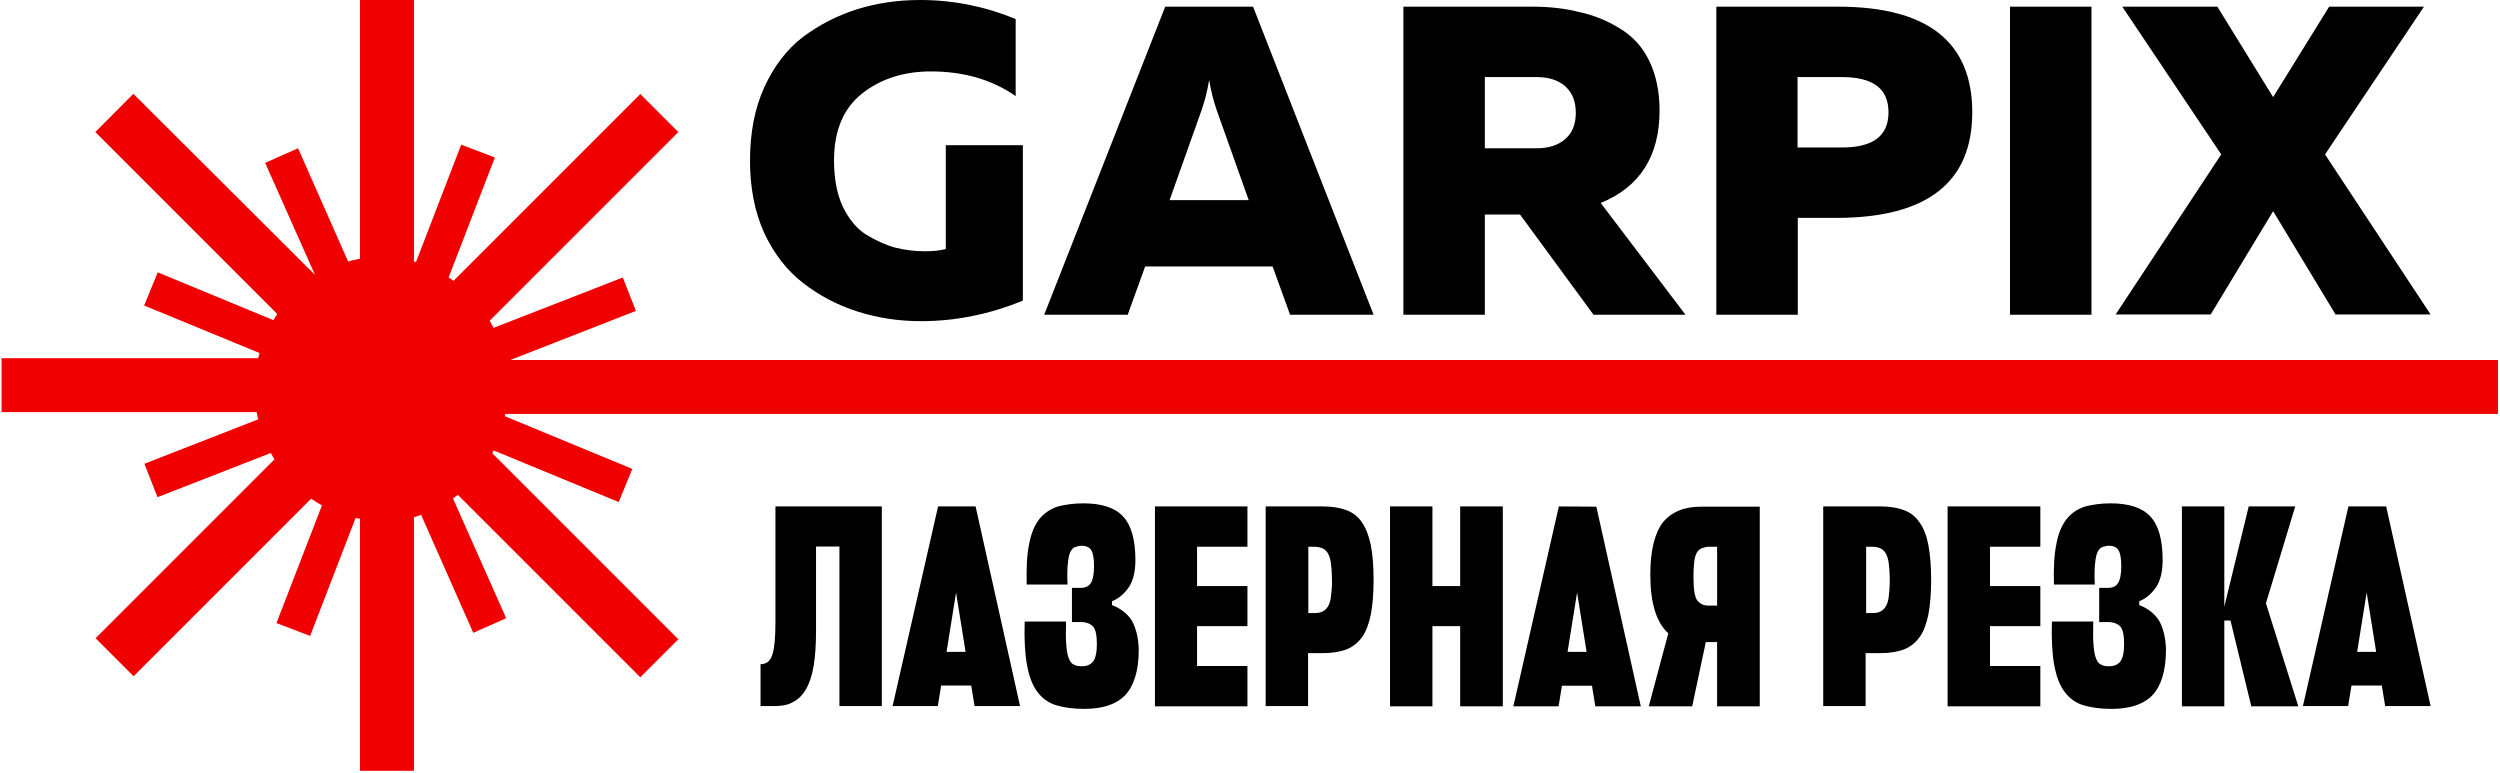 <?xml version="1.0" encoding="UTF-8"?> <svg xmlns="http://www.w3.org/2000/svg" xmlns:xlink="http://www.w3.org/1999/xlink" version="1.1" id="Layer_1" x="0px" y="0px" viewBox="0 0 973 301" style="enable-background:new 0 0 973 301;" xml:space="preserve"> <style type="text/css"> .st0{fill:#F00000;} </style> <path d="M368.2,96.9c-2.3,0.6-5,0.9-8.2,0.9c-4,0-7.8-0.5-11.5-1.4c-3.7-1-7.4-2.7-11.3-5c-3.8-2.4-6.8-6.1-9.2-11 c-2.3-5-3.4-11-3.4-18c0-11.5,3.6-20.1,10.8-25.9c7.3-5.8,16.3-8.7,26.9-8.7c12.8,0,23.8,3.2,33,9.6v-30C383.4,2.5,371,0,358.1,0 c-8.7,0-16.8,1.2-24.5,3.6c-7.6,2.4-14.7,6-21.1,10.8c-6.3,4.8-11.3,11.4-15.1,19.7c-3.7,8.2-5.5,17.7-5.5,28.4 c0,10.5,1.8,19.9,5.5,28.1c3.8,8.1,8.8,14.6,15.1,19.5c6.3,4.9,13.3,8.6,21.1,11.1c7.8,2.5,16,3.8,24.8,3.8c13.6,0,26.8-2.7,39.7-8 V56.5h-30v40.4H368.2z M453.5,2.6l-47.1,119.9h32.5l6.8-18.8h49.6l6.8,18.8h32.5L487.7,2.6H453.5z M455.2,77.9l12.3-34.6 c1.4-3.9,2.4-7.9,3.1-12.2c0.7,4.2,1.7,8.3,3.1,12.2L486,77.9H455.2z M645.9,43c0-7.5-1.4-14-4.1-19.5c-2.7-5.5-6.6-9.6-11.5-12.5 c-4.8-3-10-5.1-15.6-6.3c-5.5-1.4-11.5-2.1-18-2.1h-50.5v119.9h31.7v-39h13.7l28.6,39H656L623,79C638.2,72.8,645.9,60.8,645.9,43z M609.2,54.1c-2.7,2.4-6.4,3.6-11.1,3.6h-20.2V30h20.2c4.7,0,8.4,1.2,11.1,3.6c2.7,2.4,4.1,5.8,4.1,10.3 C613.3,48.3,612,51.7,609.2,54.1z M715.4,2.6H668v119.9h31.7V84.8h15.7c34.8-0.2,52.2-13.9,52.2-41.1 C767.6,16.3,750.2,2.6,715.4,2.6z M716.9,57.4h-17.3V30h17.3C729,30,735,34.5,735,43.7S729,57.4,716.9,57.4z M782.3,2.6H814v119.9 h-31.7V2.6z M904.9,60.1l38.5-57.5h-36.9l-21.8,35.2L863,2.6h-37l38.5,57.5l-41.1,62.3h37l24.3-40.2l24.3,40.2h37L904.9,60.1z M301.8,242.3c0,5.9-0.4,10-1.2,12.5c-0.8,2.5-2.3,3.7-4.6,3.7v16.3h5.4c2.8,0,5.3-0.4,7.3-1.6c2-1,3.7-2.7,5.1-5.1 c1.3-2.4,2.3-5.4,2.9-9.1s0.9-8.2,0.9-13.5v-32.8h9.1v62.1h16.5v-77.7h-41.4L301.8,242.3L301.8,242.3z M365.1,197.1l-17.7,77.7H365 l1.3-8H378l1.3,8H397l-17.3-77.7L365.1,197.1L365.1,197.1z M368.4,253.7l3.7-23.1l3.7,23.1H368.4L368.4,253.7z M432.8,235.5V234 c2.5-1,4.7-2.8,6.5-5.4c1.7-2.5,2.6-6.1,2.6-10.6c0-7.9-1.6-13.6-4.8-17c-3.1-3.4-8.3-5.1-15.5-5.1c-3.7,0-7,0.5-9.8,1.2 c-2.8,0.9-5.3,2.5-7.1,4.7c-1.9,2.3-3.3,5.5-4.1,9.6c-0.9,4.2-1.2,9.6-1,16.1h15.9c-0.2-3.5-0.1-6.2,0.1-8.2s0.5-3.5,1-4.5 s1.1-1.7,1.9-1.9c0.7-0.2,1.5-0.5,2.4-0.5c1.8,0,3.1,0.6,3.8,1.7c0.7,1.1,1.1,3.2,1.1,6.3c0,3.2-0.5,5.4-1.3,6.6 c-0.8,1.2-2.1,1.8-3.7,1.8h-3.6v13.3h3.3c2.2,0,3.8,0.6,4.9,1.7c1,1.1,1.5,3.4,1.5,6.8s-0.5,5.6-1.5,6.9c-1,1.2-2.4,1.8-4.3,1.8 c-1.2,0-2.3-0.1-3.1-0.6c-0.8-0.3-1.5-1.1-2-2.4c-0.5-1.1-0.8-2.9-1-5.2c-0.2-2.3-0.2-5.4-0.1-9.2h-16.1c-0.2,6.9,0.1,12.5,0.9,16.9 c0.8,4.4,2.1,7.9,4,10.4c1.9,2.6,4.4,4.4,7.4,5.3s6.7,1.4,10.9,1.4c7.1,0,12.4-1.7,15.9-5.3c3.4-3.6,5.3-9.5,5.3-17.7 c-0.1-4.5-1-8.2-2.6-11.2C438.9,238.9,436.2,236.8,432.8,235.5L432.8,235.5z M449.5,274.9h36v-15.7h-19.6v-15.5h19.6v-15.6h-19.6 v-15.3h19.6v-15.7h-36V274.9z M530,203.2c-1.6-2.3-3.6-3.8-6.1-4.7s-5.5-1.4-8.9-1.4h-22.4v77.7h16.5v-20.6h5.9 c3.4,0,6.4-0.5,8.9-1.4c2.4-0.9,4.5-2.5,6.1-4.7c1.6-2.1,2.7-5.1,3.5-8.8c0.7-3.6,1.1-8.2,1.1-13.7c0-5.4-0.4-10-1.1-13.6 C532.7,208.4,531.6,205.5,530,203.2L530,203.2z M518,232.2c-0.2,1.7-0.6,3-1.2,3.9c-0.6,0.9-1.3,1.6-2.1,1.9 c-0.9,0.5-1.9,0.6-3.1,0.6h-2.4v-25.8h2.4c1.2,0,2.2,0.2,3.1,0.6c0.8,0.3,1.5,1,2.1,1.9c0.6,1,1,2.4,1.2,3.9 c0.2,1.7,0.4,3.8,0.4,6.4C518.5,228.3,518.2,230.5,518,232.2L518,232.2z M568.3,228.1h-10.8v-31H541v77.8h16.5v-31.2h10.8v31.2h16.6 v-77.8h-16.6V228.1z M606.7,197.1L589,274.9h17.6l1.3-8h11.7l1.3,8h17.7l-17.3-77.7L606.7,197.1L606.7,197.1z M610.1,253.7l3.7-23.1 l3.7,23.1H610.1z M647.2,203.3c-3.2,4.2-4.9,10.9-4.9,20.3c0,11,2.3,18.6,7,22.9l-7.6,28.4h16.9l5.3-25h4.4v25h16.6v-77.7h-22.5 C655.5,197.1,650.5,199.3,647.2,203.3z M668.3,212.8v22.9h-3.4c-1.9,0-3.3-0.7-4.4-2.1c-1-1.5-1.4-4.5-1.4-9.1 c0-2.4,0.1-4.3,0.3-5.9c0.2-1.5,0.5-2.6,1-3.5c0.5-0.8,1.1-1.4,1.9-1.7c0.8-0.3,1.7-0.6,2.8-0.6L668.3,212.8L668.3,212.8z M747,203.2c-1.6-2.3-3.6-3.8-6.1-4.7s-5.5-1.4-8.9-1.4h-22.4v77.7h16.5v-20.6h5.9c3.4,0,6.4-0.5,8.9-1.4c2.4-0.9,4.5-2.5,6.1-4.7 c1.6-2.1,2.7-5.1,3.5-8.8c0.7-3.6,1.1-8.2,1.1-13.7c0-5.4-0.4-10-1.1-13.6C749.8,208.4,748.7,205.5,747,203.2L747,203.2z M735.1,232.2c-0.2,1.7-0.6,3-1.2,3.9c-0.6,0.9-1.3,1.6-2.1,1.9c-0.9,0.5-1.9,0.6-3.1,0.6h-2.4v-25.8h2.4c1.2,0,2.2,0.2,3.1,0.6 c0.8,0.3,1.5,1,2.1,1.9c0.6,1,1,2.4,1.2,3.9c0.2,1.7,0.4,3.8,0.4,6.4C735.5,228.3,735.3,230.5,735.1,232.2L735.1,232.2z M758,274.9 h36.1v-15.7h-19.6v-15.5h19.6v-15.6h-19.6v-15.3h19.6v-15.7H758V274.9z M832.6,235.5V234c2.5-1,4.7-2.8,6.5-5.4 c1.7-2.5,2.6-6.1,2.6-10.6c0-7.9-1.6-13.6-4.8-17c-3.1-3.4-8.3-5.1-15.5-5.1c-3.7,0-7,0.5-9.8,1.2c-2.8,0.9-5.3,2.5-7.1,4.7 c-1.9,2.3-3.3,5.5-4.1,9.6c-0.9,4.2-1.2,9.6-1,16.1h15.9c-0.2-3.5-0.1-6.2,0.1-8.2c0.2-2,0.5-3.5,1-4.5s1.1-1.7,1.9-1.9 c0.7-0.2,1.5-0.5,2.4-0.5c1.8,0,3.1,0.6,3.8,1.7c0.7,1.1,1.1,3.2,1.1,6.3c0,3.2-0.5,5.4-1.3,6.6c-0.8,1.2-2.1,1.8-3.7,1.8H817v13.3 h3.3c2.2,0,3.8,0.6,4.9,1.7c1,1.1,1.5,3.4,1.5,6.8s-0.5,5.6-1.5,6.9c-1,1.2-2.4,1.8-4.3,1.8c-1.2,0-2.3-0.1-3.1-0.6 c-0.8-0.3-1.5-1.1-2-2.4c-0.5-1.1-0.8-2.9-1-5.2c-0.2-2.3-0.2-5.4-0.1-9.2h-16.1c-0.2,6.9,0.1,12.5,0.9,16.9c0.8,4.4,2.1,7.9,4,10.4 c1.9,2.6,4.4,4.4,7.4,5.3s6.7,1.4,10.9,1.4c7.1,0,12.4-1.7,15.9-5.3c3.4-3.6,5.3-9.5,5.3-17.7c-0.1-4.5-1-8.2-2.6-11.2 C838.7,238.9,836,236.8,832.6,235.5L832.6,235.5z M893.3,197.1h-18.1l-9.5,39v-39h-16.5v77.8h16.5v-33.4h2.4l8.1,33.4h18.3 l-12.6-40.1L893.3,197.1z M928.7,197.1H914l-17.7,77.7h17.6l1.3-8H927l1.3,8H946L928.7,197.1L928.7,197.1z M917.4,253.7l3.7-23.1 l3.7,23.1H917.4z"></path> <path class="st0" d="M198.9,140l48.6-19l-5.1-13l-50.3,19.6c-0.5-0.9-1-1.9-1.5-2.8L264,51.4l-14.8-14.8l-72.7,72.7 c-0.6-0.5-1.3-0.9-1.9-1.3l18-46.7l-13.1-5L161.9,102c-0.3-0.1-0.5-0.2-0.8-0.2V0h-21v100.7c-1.6,0.3-3.1,0.6-4.6,1.1L116,57.7 l-12.8,5.7l19.4,43.6L51.9,36.5L37.1,51.4l70.8,70.8l-1.5,2.4l-45-18.6l-5.3,12.9l44.9,18.5c-0.2,0.7-0.4,1.3-0.5,2H0.6v21h99.3 c0.2,1,0.3,1.9,0.6,2.8l-44.3,17.3l5.1,13l44.1-17.2c0.5,0.9,0.9,1.7,1.4,2.5l-69.6,69.6L52,263.2l69.1-69.1 c1.3,0.9,2.7,1.8,4.2,2.6l-17.7,45.8l13.1,5l17.7-45.9c0.6,0.1,1.2,0.2,1.7,0.3V300h21v-98.7c0.9-0.3,1.9-0.6,2.8-0.9l20.3,45.9 l12.8-5.7L176.3,194c0.6-0.5,1.3-0.9,1.9-1.4l71,71l14.8-14.8l-72.4-72.4c0.2-0.4,0.4-0.7,0.5-1.1l48.7,20.1l5.3-12.9L196.5,162 c0.1-0.3,0.1-0.6,0.1-0.9h775.6v-21H198.9V140z"></path> </svg> 